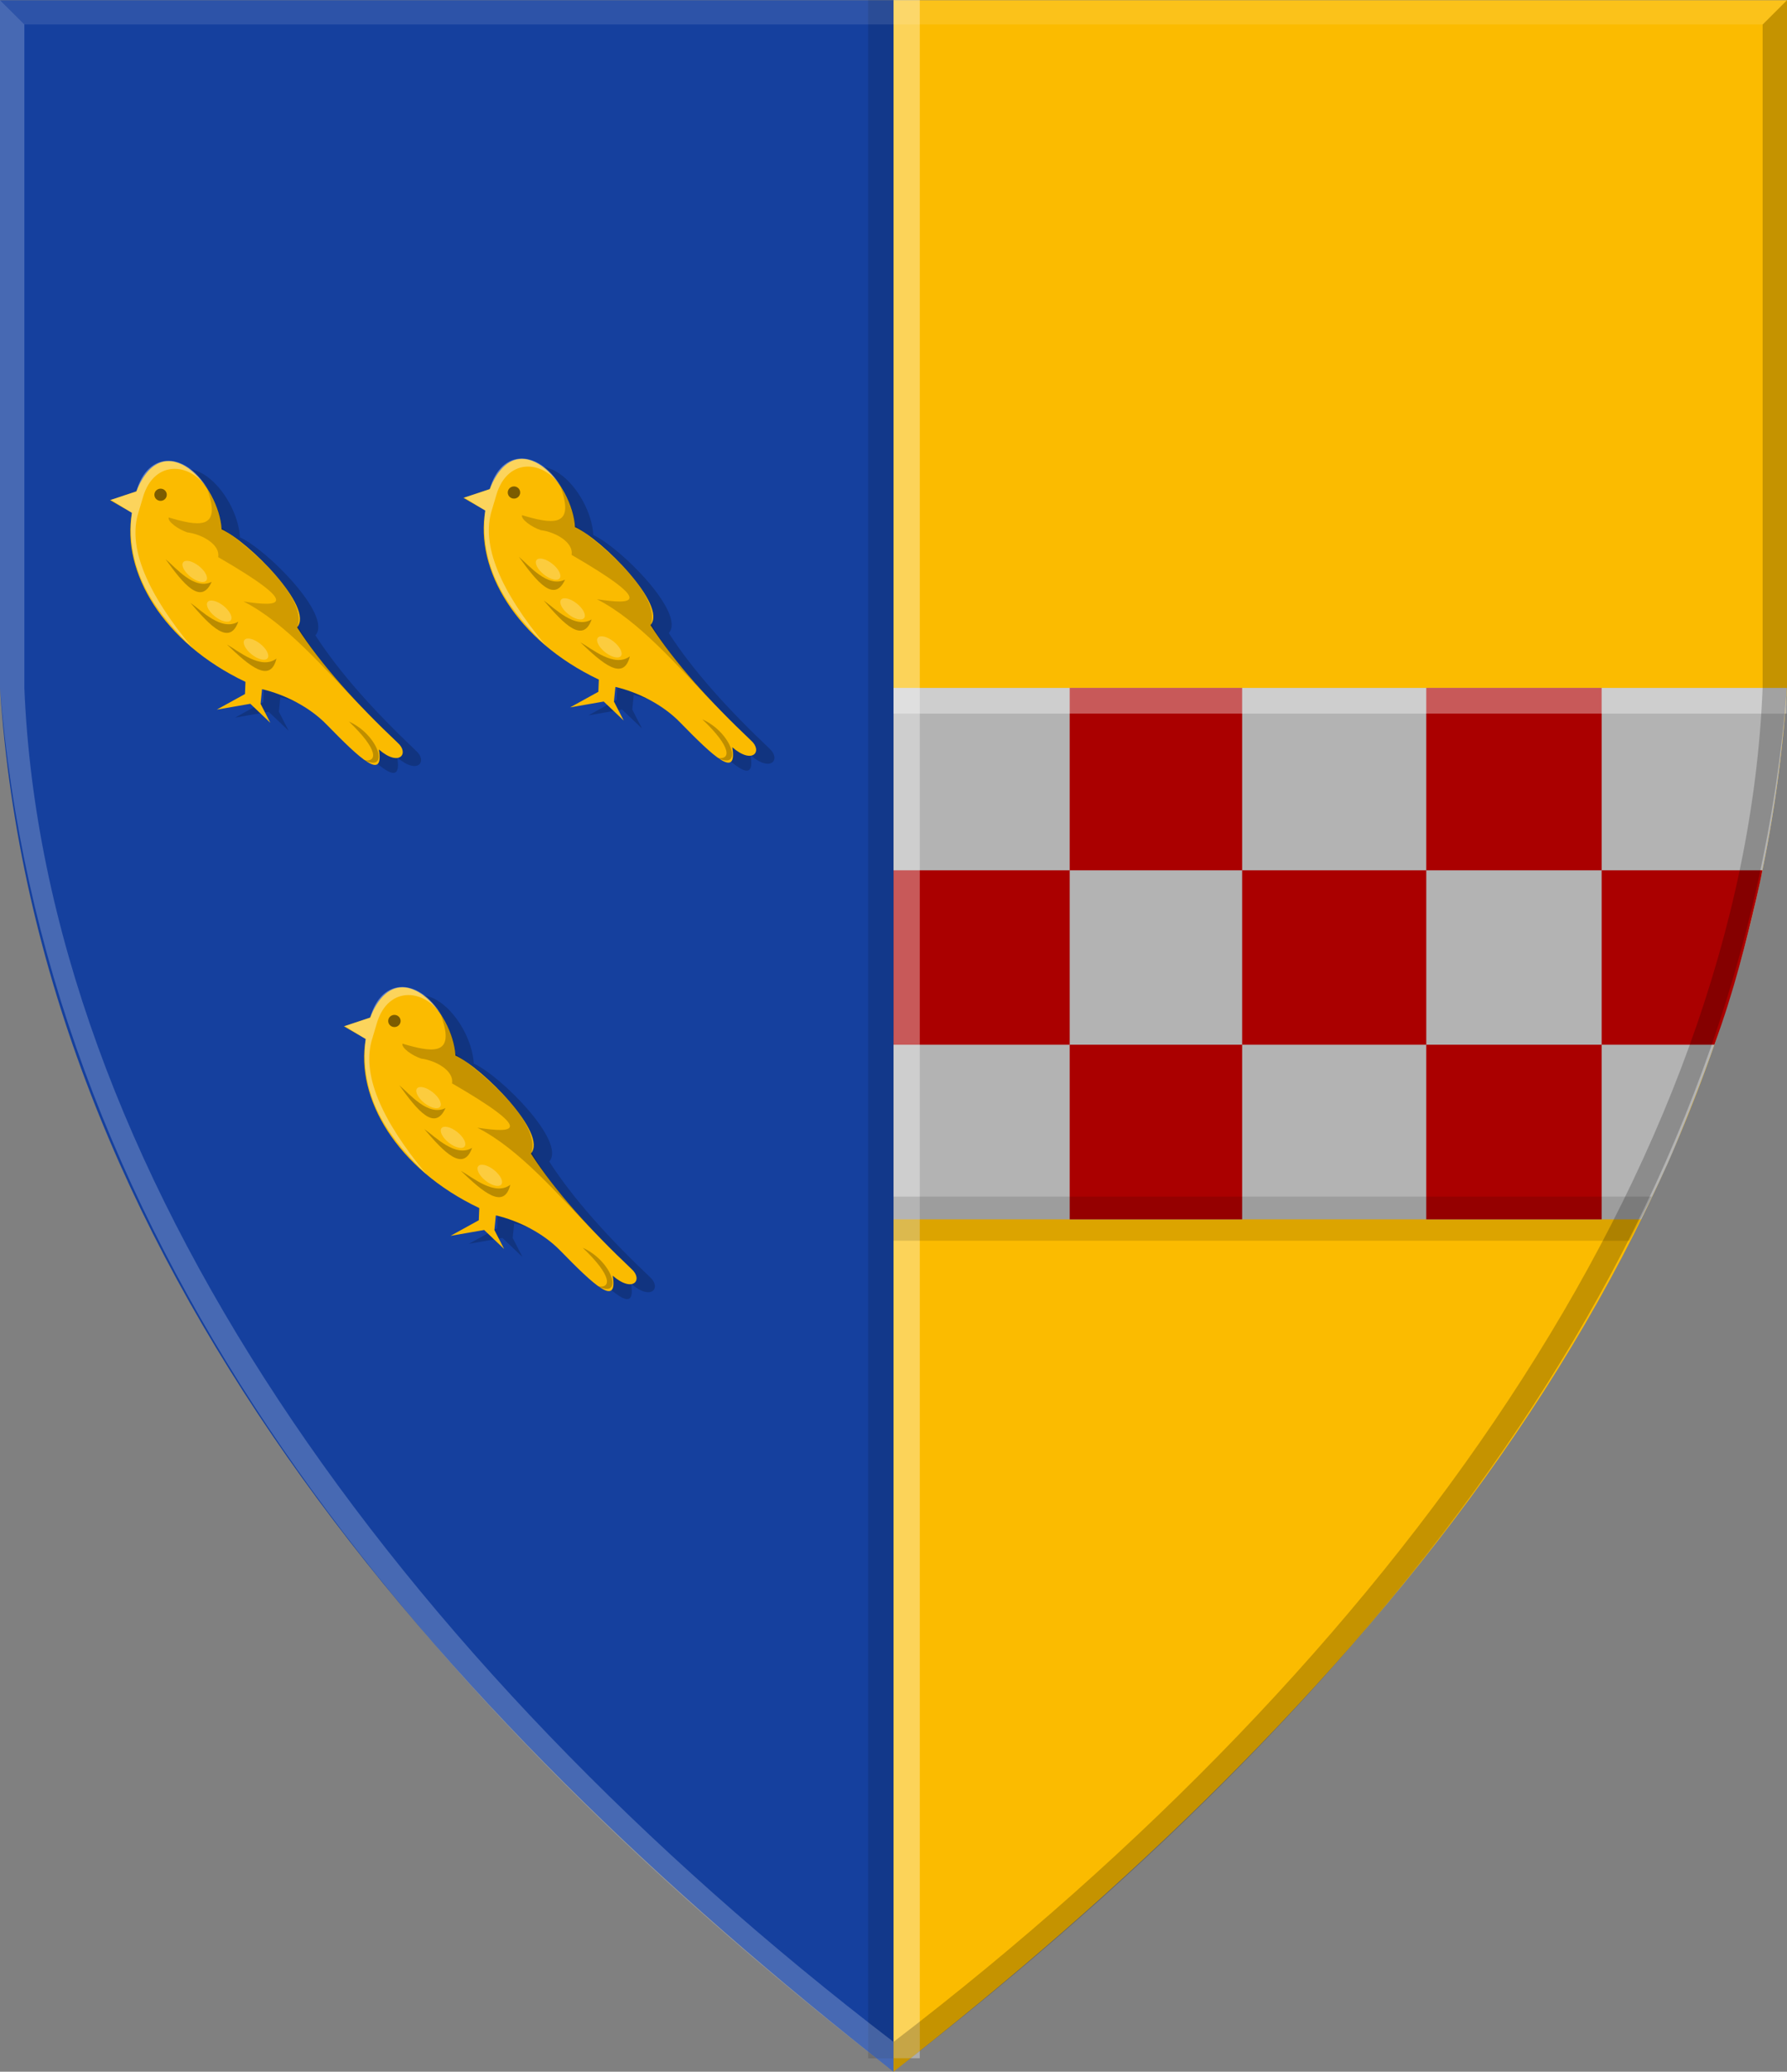 <?xml version="1.0" encoding="UTF-8" standalone="no"?>
<!-- Created with Inkscape (http://www.inkscape.org/) -->

<svg
   xmlns:dc="http://purl.org/dc/elements/1.1/"
   xmlns:cc="http://creativecommons.org/ns#"
   xmlns:rdf="http://www.w3.org/1999/02/22-rdf-syntax-ns#"
   xmlns:svg="http://www.w3.org/2000/svg"
   xmlns="http://www.w3.org/2000/svg"
   xmlns:sodipodi="http://sodipodi.sourceforge.net/DTD/sodipodi-0.dtd"
   xmlns:inkscape="http://www.inkscape.org/namespaces/inkscape"
   width="648.514"
   height="751.651"
   id="svg5080"
   version="1.1"
   inkscape:version="0.48.4 r9939"
   sodipodi:docname="Wuustwezel wapen2.svg">
  <rect width="100%" height="100%" fill="#808080" stroke="none"/>
  <defs
     id="defs5082">
    <linearGradient
       id="linearGradient4053-4-8-3-8-69-0">
      <stop
         id="stop4055-9-6-3-1-8-5"
         offset="0"
         style="stop-color:#cc992d;stop-opacity:1;" />
      <stop
         id="stop4057-8-0-4-3-6-5"
         offset="0.143"
         style="stop-color:#e1a832;stop-opacity:1;" />
      <stop
         style="stop-color:#e5cf5c;stop-opacity:1;"
         offset="0.321"
         id="stop4059-2-1-2-6-6-2" />
      <stop
         id="stop4061-4-2-2-7-2-7"
         offset="0.5"
         style="stop-color:#e5c547;stop-opacity:1;" />
      <stop
         style="stop-color:#ffffa3;stop-opacity:1;"
         offset="0.75"
         id="stop4063-5-6-0-8-3-6" />
      <stop
         id="stop4065-2-0-1-9-8-7"
         offset="0.875"
         style="stop-color:#ffd94d;stop-opacity:1;" />
      <stop
         style="stop-color:#ffdb4e;stop-opacity:1;"
         offset="1"
         id="stop4067-9-5-2-5-26-8" />
    </linearGradient>
    <linearGradient
       id="linearGradient4053-4-8-3-8-6-7">
      <stop
         id="stop4055-9-6-3-1-2-8"
         offset="0"
         style="stop-color:#cc992d;stop-opacity:1;" />
      <stop
         id="stop4057-8-0-4-3-4-1"
         offset="0.143"
         style="stop-color:#e1a832;stop-opacity:1;" />
      <stop
         style="stop-color:#e5cf5c;stop-opacity:1;"
         offset="0.321"
         id="stop4059-2-1-2-6-5-6" />
      <stop
         id="stop4061-4-2-2-7-8-0"
         offset="0.5"
         style="stop-color:#e5c547;stop-opacity:1;" />
      <stop
         style="stop-color:#ffffa3;stop-opacity:1;"
         offset="0.75"
         id="stop4063-5-6-0-8-8-9" />
      <stop
         id="stop4065-2-0-1-9-1-5"
         offset="0.875"
         style="stop-color:#ffd94d;stop-opacity:1;" />
      <stop
         style="stop-color:#ffdb4e;stop-opacity:1;"
         offset="1"
         id="stop4067-9-5-2-5-2-8" />
    </linearGradient>
    <linearGradient
       id="linearGradient4053-4-8-3-8-9">
      <stop
         id="stop4055-9-6-3-1-0"
         offset="0"
         style="stop-color:#cc992d;stop-opacity:1;" />
      <stop
         id="stop4057-8-0-4-3-0"
         offset="0.143"
         style="stop-color:#e1a832;stop-opacity:1;" />
      <stop
         style="stop-color:#e5cf5c;stop-opacity:1;"
         offset="0.321"
         id="stop4059-2-1-2-6-0" />
      <stop
         id="stop4061-4-2-2-7-7"
         offset="0.5"
         style="stop-color:#e5c547;stop-opacity:1;" />
      <stop
         style="stop-color:#ffffa3;stop-opacity:1;"
         offset="0.75"
         id="stop4063-5-6-0-8-2" />
      <stop
         id="stop4065-2-0-1-9-5"
         offset="0.875"
         style="stop-color:#ffd94d;stop-opacity:1;" />
      <stop
         style="stop-color:#ffdb4e;stop-opacity:1;"
         offset="1"
         id="stop4067-9-5-2-5-5" />
    </linearGradient>
    <linearGradient
       id="linearGradient4070-6-1">
      <stop
         id="stop4072-2-3"
         offset="0"
         style="stop-color:#a3a3a3;stop-opacity:1;" />
      <stop
         id="stop4074-3-2"
         offset="0.143"
         style="stop-color:#b0b0b0;stop-opacity:1;" />
      <stop
         style="stop-color:#d1d1d1;stop-opacity:1;"
         offset="0.321"
         id="stop4076-8-1" />
      <stop
         id="stop4078-2-6"
         offset="0.5"
         style="stop-color:#bdbdbd;stop-opacity:1;" />
      <stop
         style="stop-color:#e5e5e5;stop-opacity:1;"
         offset="0.75"
         id="stop4080-6-3" />
      <stop
         id="stop4082-2-8"
         offset="0.875"
         style="stop-color:#cccccc;stop-opacity:1;" />
      <stop
         style="stop-color:#cccccc;stop-opacity:1;"
         offset="1"
         id="stop4084-7-3" />
    </linearGradient>
    <linearGradient
       id="linearGradient4053-4-8-3-8">
      <stop
         id="stop4055-9-6-3-1"
         offset="0"
         style="stop-color:#cc992d;stop-opacity:1;" />
      <stop
         id="stop4057-8-0-4-3"
         offset="0.143"
         style="stop-color:#e1a832;stop-opacity:1;" />
      <stop
         style="stop-color:#e5cf5c;stop-opacity:1;"
         offset="0.321"
         id="stop4059-2-1-2-6" />
      <stop
         id="stop4061-4-2-2-7"
         offset="0.5"
         style="stop-color:#e5c547;stop-opacity:1;" />
      <stop
         style="stop-color:#ffffa3;stop-opacity:1;"
         offset="0.75"
         id="stop4063-5-6-0-8" />
      <stop
         id="stop4065-2-0-1-9"
         offset="0.875"
         style="stop-color:#ffd94d;stop-opacity:1;" />
      <stop
         style="stop-color:#ffdb4e;stop-opacity:1;"
         offset="1"
         id="stop4067-9-5-2-5" />
    </linearGradient>
  </defs>
  <sodipodi:namedview
     id="base"
     pagecolor="#ffffff"
     bordercolor="#666666"
     borderopacity="1.0"
     inkscape:pageopacity="0.0"
     inkscape:pageshadow="2"
     inkscape:zoom="0.49497475"
     inkscape:cx="257.71156"
     inkscape:cy="385.1074"
     inkscape:document-units="px"
     inkscape:current-layer="layer1"
     showgrid="false"
     fit-margin-top="0"
     fit-margin-left="0"
     fit-margin-right="0"
     fit-margin-bottom="0"
     inkscape:window-width="1600"
     inkscape:window-height="837"
     inkscape:window-x="-8"
     inkscape:window-y="-8"
     inkscape:window-maximized="1" />
  <g
     inkscape:label="Laag 1"
     inkscape:groupmode="layer"
     id="layer1"
     transform="translate(41.4,-70.822)">
    <path
       style="fill:#15409e;fill-opacity:1;stroke:none"
       d="m 282.859,70.909 -324.259,0 0,249.508 C -27.943,526.282 114.859,690.95 282.859,822.462 z"
       id="path3006"
       inkscape:connector-curvature="0"
       sodipodi:nodetypes="ccccc" />
    <path
       style="fill:#fbbb00;fill-opacity:1;stroke:none"
       d="m 282.855,70.911 324.259,0 0,249.508 C 593.658,526.284 450.856,690.952 282.855,822.464 l 0.004,-751.556 -324.259,0 z"
       id="path3006-1"
       inkscape:connector-curvature="0"
       sodipodi:nodetypes="ccccccc" />
    <path
       style="fill:#b3b3b3;fill-opacity:1;stroke:none"
       d="m -41.4,320.416 324.259,0 0,192.812 271.335,0 c 4.272,-8.856 8.637,-17.669 12.407,-26.795 7.038,-17.035 13.715,-33.975 19.437,-52.752 1.553,-5.096 3.197,-10.289 4.658,-15.698 7.732,-28.642 14.073,-60.879 16.374,-97.568 z"
       id="path3796"
       inkscape:connector-curvature="0"
       sodipodi:nodetypes="ccccssscc" />
    <path
       style="fill:#aa0000;fill-opacity:1;stroke:none"
       d="m 346.802,320.416 0,66.165 -63.943,0 0,63.286 63.943,0 0,-63.286 62.579,0 0,63.286 -62.579,0 0,63.361 62.579,0 0,-63.361 66.822,0 0,63.361 63.64,0 0,-63.361 40.902,0 c 7.223,-19.718 11.509,-37.279 15.322,-53.46 0.781,-3.316 1.506,-6.58 2.102,-9.826 l -58.325,0 0,-66.165 -63.64,0 0,66.165 63.64,0 0,63.286 -63.64,0 0,-63.286 -66.822,0 0,-66.165 z"
       id="path3810"
       inkscape:connector-curvature="0"
       sodipodi:nodetypes="cccccccccccccccccscccccccccccc" />
    <rect
       style="fill:#000000;fill-opacity:0.132;stroke:none"
       id="rect4491"
       width="9.25"
       height="746.75"
       x="273.645"
       y="70.885" />
    <rect
       style="fill:#ffffff;fill-opacity:0.349;stroke:none"
       id="rect4491-2"
       width="9.5"
       height="746.75"
       x="282.889"
       y="70.822" />
    <rect
       style="fill:#ffffff;fill-opacity:0.349;stroke:none"
       id="rect4511"
       width="324.147"
       height="9.312"
       x="282.859"
       y="320.416" />
    <path
       style="fill:#000000;fill-opacity:0.127;stroke:none"
       d="m 282.859,504.979 0,16 267.059,0 8.132,-16 z"
       id="path4535"
       inkscape:connector-curvature="0" />
    <path
       style="fill:#ffffff;fill-opacity:0.217;stroke:none"
       d="m -41.4,70.909 8.839,8.788 0,240.719 c 6.966,172.725 133.557,352.018 315.42,491.243 l 0,10.802 C 94.206,676.131 -26.045,511.956 -41.4,320.416 z"
       id="path4541"
       inkscape:connector-curvature="0"
       sodipodi:nodetypes="ccccccc" />
    <path
       style="fill:#000000;fill-opacity:0.217;stroke:none"
       d="m 607.11,70.92 -8.839,8.788 0,240.719 C 591.305,493.152 464.714,672.446 282.851,811.671 l 0,10.802 C 471.504,676.142 591.755,511.967 607.11,320.427 z"
       id="path4541-1"
       inkscape:connector-curvature="0"
       sodipodi:nodetypes="ccccccc" />
    <path
       style="fill:#ffffff;fill-opacity:0.104;stroke:none"
       d="m -41.4,70.909 8.839,8.788 630.942,0 8.625,-8.788 z"
       id="path4579"
       inkscape:connector-curvature="0" />
    <path
       style="fill:#000000;fill-opacity:0.189;stroke:none"
       d="m 142.978,251.17 -9.546,3.182 7.955,4.596 c -3.878,21.53 11.343,47.154 41.189,61.342 l -0.177,4.419 -10.253,5.657 12.198,-2.121 7.248,6.894 -3.536,-6.894 0.53,-5.303 c 8.308,1.937 17.249,6.486 23.389,12.786 12.477,12.8 20.94,20.603 19.023,9.098 7.501,6.489 11.124,1.369 6.812,-2.438 -14.957,-14.173 -27.662,-28.173 -36.5,-41.875 6.344,-7.138 -17.719,-31.201 -27.397,-35.554 -0.774,-15.866 -20.974,-38.532 -30.936,-13.789 z"
       id="path4581"
       inkscape:connector-curvature="0"
       sodipodi:nodetypes="ccccccccccsccccc" />
    <path
       style="fill:#000000;fill-opacity:0.189;stroke:none"
       d="m 14.735,251.987 -9.546,3.182 7.955,4.596 c -3.878,21.53 11.343,47.154 41.189,61.342 l -0.177,4.419 -10.253,5.657 12.198,-2.121 7.248,6.894 -3.536,-6.894 0.53,-5.303 c 8.308,1.937 17.249,6.486 23.389,12.786 12.477,12.8 20.94,20.603 19.023,9.098 7.501,6.489 11.124,1.369 6.812,-2.438 -14.957,-14.173 -27.662,-28.173 -36.5,-41.875 6.344,-7.138 -17.719,-31.201 -27.397,-35.554 -0.774,-15.866 -20.974,-38.532 -30.936,-13.789 z"
       id="path4581-1"
       inkscape:connector-curvature="0"
       sodipodi:nodetypes="ccccccccccsccccc" />
    <path
       style="fill:#000000;fill-opacity:0.189;stroke:none"
       d="m 99.587,442.906 -9.546,3.182 7.955,4.596 c -3.878,21.53 11.343,47.154 41.189,61.342 l -0.177,4.419 -10.253,5.657 12.198,-2.121 7.248,6.894 -3.536,-6.894 0.53,-5.303 c 8.308,1.937 17.249,6.486 23.389,12.786 12.477,12.8 20.94,20.603 19.023,9.098 7.501,6.489 11.124,1.369 6.812,-2.438 -14.957,-14.173 -27.662,-28.173 -36.5,-41.875 6.344,-7.138 -17.719,-31.201 -27.397,-35.554 -0.774,-15.866 -20.974,-38.532 -30.936,-13.789 z"
       id="path4581-7"
       inkscape:connector-curvature="0"
       sodipodi:nodetypes="ccccccccccsccccc" />
    <path
       style="fill:#fbbb00;fill-opacity:1;stroke:none"
       d="m 136.328,248.276 -9.546,3.182 7.955,4.596 c -3.878,21.53 11.343,47.154 41.189,61.342 l -0.177,4.419 -10.253,5.657 12.198,-2.121 7.248,6.894 -3.536,-6.894 0.53,-5.303 c 8.308,1.937 17.249,6.486 23.389,12.786 12.477,12.8 20.94,20.603 19.023,9.098 7.501,6.489 11.124,1.369 6.812,-2.438 -14.957,-14.173 -27.662,-28.173 -36.5,-41.875 6.344,-7.138 -17.719,-31.201 -27.397,-35.554 -0.774,-15.866 -20.974,-38.532 -30.936,-13.789 z"
       id="path4581-2"
       inkscape:connector-curvature="0"
       sodipodi:nodetypes="ccccccccccsccccc" />
    <path
       style="fill:#000000;fill-opacity:0.259;stroke:none"
       d="m 146.912,272.869 c 6.517,9.055 12.852,16.876 16.75,8.25 -6.335,3.122 -12.937,-5.095 -16.75,-8.25 z"
       id="path4583"
       inkscape:connector-curvature="0"
       sodipodi:nodetypes="ccc" />
    <path
       style="fill:#000000;fill-opacity:0.259;stroke:none"
       d="m 155.944,288.715 c 7.244,8.484 14.204,15.755 17.375,6.836 -6.055,3.635 -13.314,-4.007 -17.375,-6.836 z"
       id="path4583-2"
       inkscape:connector-curvature="0"
       sodipodi:nodetypes="ccc" />
    <path
       style="fill:#000000;fill-opacity:0.259;stroke:none"
       d="m 169.218,303.86 c 8.044,7.731 15.685,14.281 17.963,5.094 -5.668,4.213 -13.643,-2.678 -17.963,-5.094 z"
       id="path4583-6"
       inkscape:connector-curvature="0"
       sodipodi:nodetypes="ccc" />
    <path
       style="fill:#000000;fill-opacity:0.189;stroke:none"
       d="m 148.037,257.744 c 10.223,2.999 19.632,5.058 14,-10.25 2.606,4.116 4.945,8.405 5.25,14 14.766,10.436 30.482,26.231 27.625,35.625 5.665,10.28 14.614,20.125 23.53,29.911 -14.158,-14.806 -28.112,-31.138 -43.222,-38.802 13.607,2.096 20.991,1.408 -9.192,-16.087 0.811,-4.48 -5.731,-8.284 -11.223,-8.982 -3.329,-1.133 -7.133,-3.871 -6.767,-5.416 z"
       id="path4610"
       inkscape:connector-curvature="0"
       sodipodi:nodetypes="ccccccccc" />
    <path
       transform="translate(-410.088,-28.743)"
       sodipodi:type="arc"
       style="fill:#000000;fill-opacity:0.505;stroke:none"
       id="path4612"
       sodipodi:cx="555.21143"
       sodipodi:cy="278.25705"
       sodipodi:rx="2.2539029"
       sodipodi:ry="2.2097087"
       d="m 557.465,278.257 c 0,1.22 -1.009,2.21 -2.254,2.21 -1.245,0 -2.254,-0.989 -2.254,-2.21 0,-1.22 1.009,-2.21 2.254,-2.21 1.245,0 2.254,0.989 2.254,2.21 z" />
    <path
       style="fill:#000000;fill-opacity:0.245;stroke:none"
       d="m 213.474,331.806 c 10.805,10.263 10.374,14.836 5.5,14 9.472,4.621 5.417,-9.126 -5.5,-14 z"
       id="path4614"
       inkscape:connector-curvature="0"
       sodipodi:nodetypes="ccc" />
    <path
       sodipodi:type="arc"
       style="fill:#ffffff;fill-opacity:0.245;stroke:none"
       id="path4616"
       sodipodi:cx="565.37604"
       sodipodi:cy="303.27094"
       sodipodi:rx="5.3474951"
       sodipodi:ry="2.4748738"
       d="m 570.724,303.271 c 0,1.367 -2.394,2.475 -5.347,2.475 -2.953,0 -5.348,-1.108 -5.348,-2.475 0,-1.367 2.394,-2.475 5.348,-2.475 2.953,0 5.347,1.108 5.347,2.475 z"
       transform="matrix(0.783,0.622,-0.622,0.783,-96.543,-311.797)" />
    <path
       sodipodi:type="arc"
       style="fill:#ffffff;fill-opacity:0.245;stroke:none"
       id="path4616-0"
       sodipodi:cx="565.37604"
       sodipodi:cy="303.27094"
       sodipodi:rx="5.3474951"
       sodipodi:ry="2.4748738"
       d="m 570.724,303.271 c 0,1.367 -2.394,2.475 -5.347,2.475 -2.953,0 -5.348,-1.108 -5.348,-2.475 0,-1.367 2.394,-2.475 5.348,-2.475 2.953,0 5.347,1.108 5.347,2.475 z"
       transform="matrix(0.783,0.622,-0.622,0.783,-87.66,-297.39)" />
    <path
       sodipodi:type="arc"
       style="fill:#ffffff;fill-opacity:0.245;stroke:none"
       id="path4616-4"
       sodipodi:cx="565.37604"
       sodipodi:cy="303.27094"
       sodipodi:rx="5.3474951"
       sodipodi:ry="2.4748738"
       d="m 570.724,303.271 c 0,1.367 -2.394,2.475 -5.347,2.475 -2.953,0 -5.348,-1.108 -5.348,-2.475 0,-1.367 2.394,-2.475 5.348,-2.475 2.953,0 5.347,1.108 5.347,2.475 z"
       transform="matrix(0.783,0.622,-0.622,0.783,-74.313,-283.601)" />
    <path
       style="fill:#ffffff;fill-opacity:0.363;stroke:none"
       d="m 127.099,251.369 9.25,-3.062 c 4.051,-14.85 18.213,-14.982 26.75,0.562 -6.197,-11.339 -20.285,-12.548 -24.375,1.562 l -1.562,5.25 c -4.193,12.88 3.138,29.602 19.438,49.312 -11.68,-11.518 -24.412,-26.148 -21.938,-48.938 z"
       id="path4643"
       inkscape:connector-curvature="0"
       sodipodi:nodetypes="cccccccc" />
    <path
       style="fill:#fbbb00;fill-opacity:1;stroke:none"
       d="m 8.085,249.093 -9.546,3.182 7.955,4.596 c -3.878,21.53 11.343,47.154 41.189,61.342 l -0.177,4.419 -10.253,5.657 12.198,-2.121 7.248,6.894 -3.536,-6.894 0.53,-5.303 c 8.308,1.937 17.249,6.486 23.389,12.786 12.477,12.8 20.94,20.603 19.023,9.098 7.501,6.489 11.124,1.369 6.813,-2.438 -14.957,-14.173 -27.662,-28.173 -36.5,-41.875 6.344,-7.138 -17.719,-31.201 -27.397,-35.554 -0.774,-15.866 -20.974,-38.532 -30.936,-13.789 z"
       id="path4581-1-1"
       inkscape:connector-curvature="0"
       sodipodi:nodetypes="ccccccccccsccccc" />
    <path
       style="fill:#000000;fill-opacity:0.259;stroke:none"
       d="m 18.668,273.685 c 6.517,9.055 12.852,16.876 16.75,8.25 -6.335,3.122 -12.937,-5.095 -16.75,-8.25 z"
       id="path4583-4"
       inkscape:connector-curvature="0"
       sodipodi:nodetypes="ccc" />
    <path
       style="fill:#000000;fill-opacity:0.259;stroke:none"
       d="m 27.701,289.531 c 7.244,8.484 14.204,15.755 17.375,6.836 -6.055,3.635 -13.314,-4.007 -17.375,-6.836 z"
       id="path4583-2-9"
       inkscape:connector-curvature="0"
       sodipodi:nodetypes="ccc" />
    <path
       style="fill:#000000;fill-opacity:0.259;stroke:none"
       d="m 40.974,304.677 c 8.044,7.731 15.685,14.281 17.963,5.094 -5.668,4.213 -13.643,-2.678 -17.963,-5.094 z"
       id="path4583-6-8"
       inkscape:connector-curvature="0"
       sodipodi:nodetypes="ccc" />
    <path
       style="fill:#000000;fill-opacity:0.17;stroke:none"
       d="m 19.793,258.56 c 10.223,2.999 19.632,5.058 14,-10.25 2.606,4.116 4.945,8.405 5.25,14 14.766,10.436 30.482,26.231 27.625,35.625 5.665,10.28 14.614,20.125 23.53,29.911 -14.158,-14.806 -28.112,-31.138 -43.222,-38.802 13.607,2.096 20.991,1.408 -9.192,-16.087 0.811,-4.48 -5.731,-8.284 -11.223,-8.982 -3.329,-1.133 -7.133,-3.871 -6.767,-5.416 z"
       id="path4610-2"
       inkscape:connector-curvature="0"
       sodipodi:nodetypes="ccccccccc" />
    <path
       transform="translate(-538.332,-27.927)"
       sodipodi:type="arc"
       style="fill:#000000;fill-opacity:0.505;stroke:none"
       id="path4612-4"
       sodipodi:cx="555.21143"
       sodipodi:cy="278.25705"
       sodipodi:rx="2.2539029"
       sodipodi:ry="2.2097087"
       d="m 557.465,278.257 c 0,1.22 -1.009,2.21 -2.254,2.21 -1.245,0 -2.254,-0.989 -2.254,-2.21 0,-1.22 1.009,-2.21 2.254,-2.21 1.245,0 2.254,0.989 2.254,2.21 z" />
    <path
       style="fill:#000000;fill-opacity:0.245;stroke:none"
       d="m 85.23,332.623 c 10.805,10.263 10.374,14.836 5.5,14 9.472,4.621 5.417,-9.126 -5.5,-14 z"
       id="path4614-5"
       inkscape:connector-curvature="0"
       sodipodi:nodetypes="ccc" />
    <path
       sodipodi:type="arc"
       style="fill:#ffffff;fill-opacity:0.245;stroke:none"
       id="path4616-2"
       sodipodi:cx="565.37604"
       sodipodi:cy="303.27094"
       sodipodi:rx="5.3474951"
       sodipodi:ry="2.4748738"
       d="m 570.724,303.271 c 0,1.367 -2.394,2.475 -5.347,2.475 -2.953,0 -5.348,-1.108 -5.348,-2.475 0,-1.367 2.394,-2.475 5.348,-2.475 2.953,0 5.347,1.108 5.347,2.475 z"
       transform="matrix(0.783,0.622,-0.622,0.783,-224.787,-310.981)" />
    <path
       sodipodi:type="arc"
       style="fill:#ffffff;fill-opacity:0.245;stroke:none"
       id="path4616-0-9"
       sodipodi:cx="565.37604"
       sodipodi:cy="303.27094"
       sodipodi:rx="5.3474951"
       sodipodi:ry="2.4748738"
       d="m 570.724,303.271 c 0,1.367 -2.394,2.475 -5.347,2.475 -2.953,0 -5.348,-1.108 -5.348,-2.475 0,-1.367 2.394,-2.475 5.348,-2.475 2.953,0 5.347,1.108 5.347,2.475 z"
       transform="matrix(0.783,0.622,-0.622,0.783,-215.904,-296.573)" />
    <path
       sodipodi:type="arc"
       style="fill:#ffffff;fill-opacity:0.245;stroke:none"
       id="path4616-4-9"
       sodipodi:cx="565.37604"
       sodipodi:cy="303.27094"
       sodipodi:rx="5.3474951"
       sodipodi:ry="2.4748738"
       d="m 570.724,303.271 c 0,1.367 -2.394,2.475 -5.347,2.475 -2.953,0 -5.348,-1.108 -5.348,-2.475 0,-1.367 2.394,-2.475 5.348,-2.475 2.953,0 5.347,1.108 5.347,2.475 z"
       transform="matrix(0.783,0.622,-0.622,0.783,-202.557,-282.785)" />
    <path
       style="fill:#ffffff;fill-opacity:0.363;stroke:none"
       d="m -1.145,252.185 9.25,-3.062 c 4.051,-14.85 18.213,-14.982 26.75,0.562 -6.197,-11.339 -20.285,-12.548 -24.375,1.562 l -1.563,5.25 c -4.193,12.88 3.138,29.602 19.438,49.312 -11.68,-11.518 -24.412,-26.148 -21.938,-48.938 z"
       id="path4643-8"
       inkscape:connector-curvature="0"
       sodipodi:nodetypes="cccccccc" />
    <path
       style="fill:#fbbb00;fill-opacity:1;stroke:none"
       d="m 92.937,440.011 -9.546,3.182 7.955,4.596 c -3.878,21.53 11.343,47.154 41.189,61.342 l -0.177,4.419 -10.253,5.657 12.198,-2.121 7.248,6.894 -3.536,-6.894 0.53,-5.303 c 8.308,1.937 17.249,6.486 23.389,12.786 12.477,12.8 20.94,20.603 19.023,9.098 7.501,6.489 11.124,1.369 6.812,-2.438 -14.957,-14.173 -27.662,-28.173 -36.5,-41.875 6.344,-7.138 -17.719,-31.201 -27.397,-35.554 -0.774,-15.866 -20.974,-38.532 -30.936,-13.789 z"
       id="path4581-7-4"
       inkscape:connector-curvature="0"
       sodipodi:nodetypes="ccccccccccsccccc" />
    <path
       style="fill:#000000;fill-opacity:0.259;stroke:none"
       d="m 103.521,464.604 c 6.517,9.055 12.852,16.876 16.75,8.25 -6.335,3.122 -12.937,-5.095 -16.75,-8.25 z"
       id="path4583-5"
       inkscape:connector-curvature="0"
       sodipodi:nodetypes="ccc" />
    <path
       style="fill:#000000;fill-opacity:0.259;stroke:none"
       d="m 112.553,480.45 c 7.244,8.484 14.204,15.755 17.375,6.836 -6.055,3.635 -13.314,-4.007 -17.375,-6.836 z"
       id="path4583-2-7"
       inkscape:connector-curvature="0"
       sodipodi:nodetypes="ccc" />
    <path
       style="fill:#000000;fill-opacity:0.259;stroke:none"
       d="m 125.827,495.596 c 8.044,7.731 15.685,14.281 17.963,5.094 -5.668,4.213 -13.643,-2.678 -17.963,-5.094 z"
       id="path4583-6-82"
       inkscape:connector-curvature="0"
       sodipodi:nodetypes="ccc" />
    <path
       style="fill:#000000;fill-opacity:0.212;stroke:none"
       d="m 104.646,449.479 c 10.223,2.999 19.632,5.058 14,-10.25 2.606,4.116 4.945,8.405 5.25,14 14.766,10.436 30.482,26.231 27.625,35.625 5.665,10.28 14.614,20.125 23.53,29.911 -14.158,-14.806 -28.112,-31.138 -43.222,-38.802 13.607,2.096 20.991,1.408 -9.192,-16.087 0.811,-4.48 -5.731,-8.284 -11.223,-8.982 -3.329,-1.133 -7.133,-3.871 -6.767,-5.416 z"
       id="path4610-7"
       inkscape:connector-curvature="0"
       sodipodi:nodetypes="ccccccccc" />
    <path
       transform="translate(-453.479,162.992)"
       sodipodi:type="arc"
       style="fill:#000000;fill-opacity:0.505;stroke:none"
       id="path4612-8"
       sodipodi:cx="555.21143"
       sodipodi:cy="278.25705"
       sodipodi:rx="2.2539029"
       sodipodi:ry="2.2097087"
       d="m 557.465,278.257 c 0,1.22 -1.009,2.21 -2.254,2.21 -1.245,0 -2.254,-0.989 -2.254,-2.21 0,-1.22 1.009,-2.21 2.254,-2.21 1.245,0 2.254,0.989 2.254,2.21 z" />
    <path
       style="fill:#000000;fill-opacity:0.245;stroke:none"
       d="m 170.083,523.541 c 10.805,10.263 10.374,14.836 5.5,14 9.472,4.621 5.417,-9.126 -5.5,-14 z"
       id="path4614-0"
       inkscape:connector-curvature="0"
       sodipodi:nodetypes="ccc" />
    <path
       sodipodi:type="arc"
       style="fill:#ffffff;fill-opacity:0.245;stroke:none"
       id="path4616-20"
       sodipodi:cx="565.37604"
       sodipodi:cy="303.27094"
       sodipodi:rx="5.3474951"
       sodipodi:ry="2.4748738"
       d="m 570.724,303.271 c 0,1.367 -2.394,2.475 -5.347,2.475 -2.953,0 -5.348,-1.108 -5.348,-2.475 0,-1.367 2.394,-2.475 5.348,-2.475 2.953,0 5.347,1.108 5.347,2.475 z"
       transform="matrix(0.783,0.622,-0.622,0.783,-139.934,-120.062)" />
    <path
       sodipodi:type="arc"
       style="fill:#ffffff;fill-opacity:0.245;stroke:none"
       id="path4616-0-8"
       sodipodi:cx="565.37604"
       sodipodi:cy="303.27094"
       sodipodi:rx="5.3474951"
       sodipodi:ry="2.4748738"
       d="m 570.724,303.271 c 0,1.367 -2.394,2.475 -5.347,2.475 -2.953,0 -5.348,-1.108 -5.348,-2.475 0,-1.367 2.394,-2.475 5.348,-2.475 2.953,0 5.347,1.108 5.347,2.475 z"
       transform="matrix(0.783,0.622,-0.622,0.783,-131.051,-105.654)" />
    <path
       sodipodi:type="arc"
       style="fill:#ffffff;fill-opacity:0.245;stroke:none"
       id="path4616-4-92"
       sodipodi:cx="565.37604"
       sodipodi:cy="303.27094"
       sodipodi:rx="5.3474951"
       sodipodi:ry="2.4748738"
       d="m 570.724,303.271 c 0,1.367 -2.394,2.475 -5.347,2.475 -2.953,0 -5.348,-1.108 -5.348,-2.475 0,-1.367 2.394,-2.475 5.348,-2.475 2.953,0 5.347,1.108 5.347,2.475 z"
       transform="matrix(0.783,0.622,-0.622,0.783,-117.704,-91.866)" />
    <path
       style="fill:#ffffff;fill-opacity:0.363;stroke:none"
       d="m 83.708,443.104 9.25,-3.062 c 4.051,-14.85 18.213,-14.982 26.75,0.562 -6.197,-11.339 -20.285,-12.548 -24.375,1.562 l -1.562,5.25 c -4.193,12.88 3.138,29.602 19.438,49.312 -11.68,-11.518 -24.412,-26.148 -21.938,-48.938 z"
       id="path4643-82"
       inkscape:connector-curvature="0"
       sodipodi:nodetypes="cccccccc" />
  </g>
</svg>

